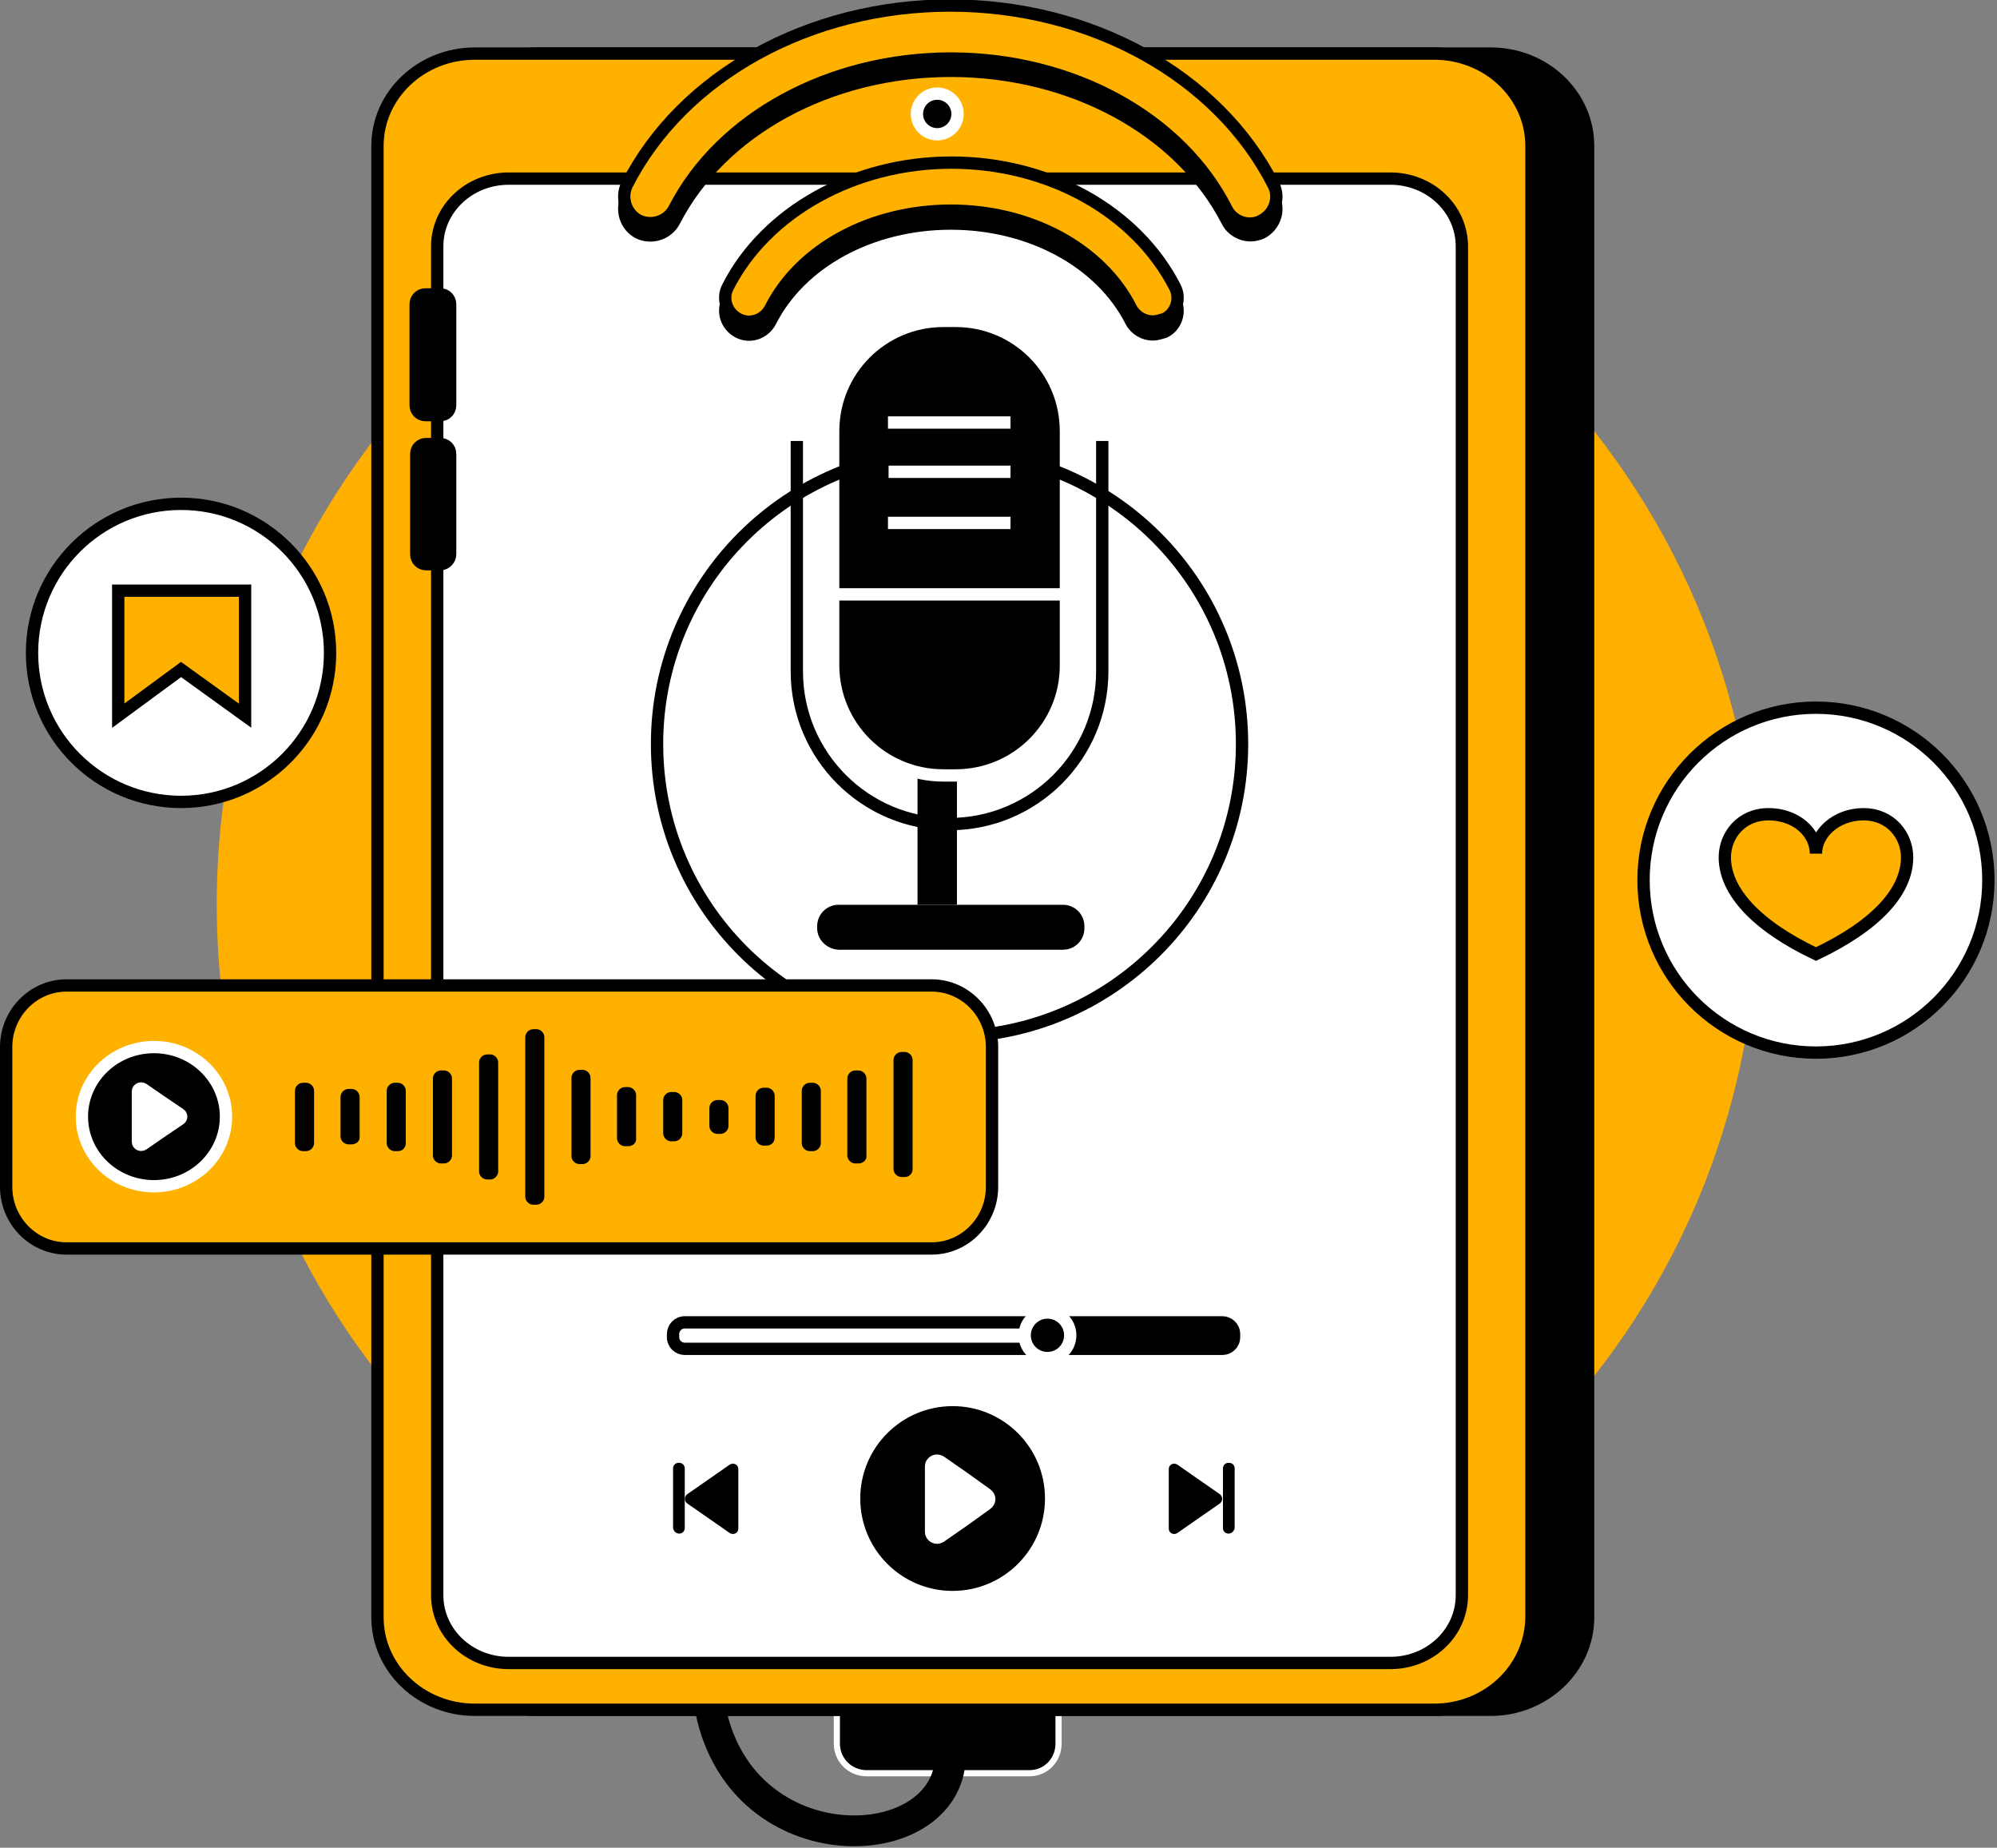 <?xml version="1.0" encoding="utf-8"?>
<!-- Generator: Adobe Illustrator 28.1.0, SVG Export Plug-In . SVG Version: 6.00 Build 0)  -->
<svg version="1.1" xmlns="http://www.w3.org/2000/svg" xmlns:xlink="http://www.w3.org/1999/xlink" x="0px" y="0px"
	 viewBox="0 0 324.3 300" style="enable-background:new 0 0 324.3 300;" xml:space="preserve">
<rect x="0" y="0" width="324.3" height="300" fill="#808080" stroke="none"/>
<style type="text/css">
	.st0{fill:#FFAF00;}
	.st1{stroke:#FFFFFF;stroke-miterlimit:10;}
	.st2{fill:none;stroke:#000000;stroke-width:5;stroke-miterlimit:10;}
	.st3{stroke:#000000;stroke-width:2;stroke-miterlimit:10;}
	.st4{fill:#FFB100;stroke:#000000;stroke-width:2;stroke-miterlimit:10;}
	.st5{fill:#FFFFFF;stroke:#000000;stroke-width:2;stroke-miterlimit:10;}
	.st6{stroke:#FFFFFF;stroke-width:2;stroke-miterlimit:10;}
	.st7{fill:#FFB100;}
	.st8{fill:#FFFFFF;stroke:#FFFFFF;stroke-width:2;stroke-miterlimit:10;}
	.st9{fill:#FFFFFF;stroke:#000000;stroke-width:2;stroke-linecap:round;stroke-miterlimit:10;}
	.st10{stroke:#FFFFFF;stroke-width:2;stroke-linecap:round;stroke-miterlimit:10;}
	.st11{stroke:#000000;stroke-miterlimit:10;}
	.st12{fill:none;stroke:#FFFFFF;stroke-width:2;stroke-miterlimit:10;}
	.st13{fill:none;stroke:#000000;stroke-width:2;stroke-miterlimit:10;}
</style>
<g id="Livello_2">
	<path class="st0" d="M160.3,271.3c69.1,0,125.1-55.8,125.1-124.6c0-68.8-56-124.6-125.1-124.6C91.2,22.2,35.2,78,35.2,146.8
		C35.2,215.5,91.2,271.3,160.3,271.3z"/>
</g>
<g id="Livello_3_00000018219499539194183710000002977050372636337813_">
</g>
<g id="Livello_1">
	<g id="Livello_3">
	</g>
	<g id="Livello_2_00000010307809680616066170000003613761109210746775_">
	</g>
	<path class="st1" d="M167.2,287.9h-26.5c-2.6,0-4.8-2.1-4.8-4.8v-5.6h36v5.6C171.9,285.8,169.8,287.9,167.2,287.9z"/>
	<path class="st2" d="M154.3,286c-1.4,16-34.7,16.7-39.1-9.4"/>
	<path class="st3" d="M242.1,277.6H87.2c-8.7,0-15.8-6.7-15.8-15V23.7c0-8.3,7.1-15,15.8-15h154.9c8.7,0,15.8,6.7,15.8,15v238.9
		C257.9,270.9,250.7,277.6,242.1,277.6z"/>
	<path class="st4" d="M232.9,277.6H77.1c-8.7,0-15.8-6.7-15.8-15V23.7c0-8.3,7.1-15,15.8-15h155.8c8.7,0,15.8,6.7,15.8,15v238.9
		C248.6,270.9,241.6,277.6,232.9,277.6z"/>
	<path class="st5" d="M225.8,270H82.6c-6.4,0-11.6-4.9-11.6-11V40c0-6.1,5.2-11,11.6-11h143.2c6.4,0,11.6,4.9,11.6,11v219
		C237.4,265.1,232.2,270,225.8,270z"/>
	<circle class="st6" cx="152.2" cy="18.5" r="3.3"/>
	<g>
		<g>
			<path class="st3" d="M203.1,38.2c-1.6,0-3.1-0.9-3.8-2.3c-7.6-14.8-25.2-24.4-44.9-24.4s-37.3,9.6-44.9,24.4
				c-1.1,2.1-3.7,2.9-5.8,1.9c-2.1-1.1-2.9-3.7-1.9-5.8c9-17.7,29.6-29.1,52.5-29.1s43.5,11.4,52.5,29.1c1.1,2.1,0.2,4.7-1.9,5.8
				C204.4,38,203.8,38.2,203.1,38.2z"/>
		</g>
		<g>
			<path class="st4" d="M203,36.3c-1.6,0-3.1-0.9-3.8-2.3C191.7,19.1,174,9.5,154.4,9.5s-37.3,9.6-44.9,24.4
				c-1.1,2.1-3.7,2.9-5.8,1.9c-2.1-1.1-2.9-3.7-1.9-5.8c9-17.7,29.6-29.1,52.5-29.1s43.5,11.4,52.5,29.1c1.1,2.1,0.2,4.7-1.9,5.8
				C204.4,36.1,203.7,36.3,203,36.3z"/>
		</g>
	</g>
	<g>
		<g>
			<path class="st3" d="M187.2,54.3c-1.4,0-2.8-0.8-3.5-2.1c-4.9-9.7-16.4-15.9-29.3-15.9c-12.9,0-24.4,6.2-29.3,15.9
				c-1,1.9-3.3,2.7-5.2,1.7s-2.7-3.3-1.7-5.2c6.2-12.2,20.5-20.2,36.3-20.2s30,7.9,36.3,20.2c1,1.9,0.2,4.3-1.7,5.2
				C188.4,54.1,187.8,54.3,187.2,54.3z"/>
		</g>
		<g>
			<path class="st4" d="M187.2,52.2c-1.4,0-2.8-0.8-3.5-2.1c-4.9-9.7-16.4-15.9-29.3-15.9c-12.9,0-24.4,6.2-29.3,15.9
				c-1,1.9-3.3,2.7-5.2,1.7s-2.7-3.3-1.7-5.2c6.2-12.2,20.5-20.2,36.3-20.2s30,7.9,36.3,20.2c1,1.9,0.2,4.3-1.7,5.2
				C188.4,52,187.8,52.2,187.2,52.2z"/>
		</g>
	</g>
	<polygon class="st7" points="62.4,153 62.4,161.6 67.9,161.6 66.8,153 	"/>
	<g>
		<g>
			<g>
				<path d="M119.9,243.3v-4.8c0-0.7-0.8-1.1-1.4-0.7l-3.3,2.3l-3.6,2.5c-0.5,0.4-0.5,1.1,0,1.5l3.6,2.5l3.3,2.3
					c0.6,0.4,1.4,0,1.4-0.7V243.3z"/>
				<path d="M110.3,249L110.3,249c0.5,0,0.9-0.4,0.9-0.9v-9.7c0-0.5-0.4-0.9-0.9-0.9h-0.1c-0.5,0-0.9,0.4-0.9,0.9v9.7
					C109.4,248.6,109.8,249,110.3,249z"/>
			</g>
			<g>
				<circle class="st6" cx="154.7" cy="243.3" r="16"/>
				<path class="st8" d="M151.2,243.3v-5.2c0-0.8,0.9-1.2,1.5-0.8l3.6,2.5l3.9,2.8c0.6,0.4,0.6,1.2,0,1.6l-3.9,2.8l-3.6,2.5
					c-0.6,0.4-1.5,0-1.5-0.8V243.3z"/>
			</g>
			<g>
				<path d="M189.8,243.3v-4.8c0-0.7,0.8-1.1,1.4-0.7l3.3,2.3l3.6,2.5c0.5,0.4,0.5,1.1,0,1.5l-3.6,2.5l-3.3,2.3
					c-0.6,0.4-1.4,0-1.4-0.7V243.3z"/>
				<path d="M199.5,249L199.5,249c-0.5,0-0.9-0.4-0.9-0.9v-9.7c0-0.5,0.4-0.9,0.9-0.9h0.1c0.5,0,0.9,0.4,0.9,0.9v9.7
					C200.4,248.6,200,249,199.5,249z"/>
			</g>
		</g>
		<g>
			<path class="st9" d="M198.5,219h-87.3c-1,0-1.9-0.8-1.9-1.9v-0.5c0-1,0.8-1.9,1.9-1.9h87.3c1,0,1.9,0.8,1.9,1.9v0.5
				C200.4,218.2,199.5,219,198.5,219z"/>
			<path d="M169.8,218.6h28.1c1.4,0,2.5-0.9,2.5-1.9l0,0c0-1.1-1.1-1.9-2.5-1.9h-27.7L169.8,218.6z"/>
			<circle class="st10" cx="170.1" cy="216.8" r="3.7"/>
		</g>
	</g>
	<path class="st3" d="M71.5,67.4h-2.4c-0.9,0-1.6-0.7-1.6-1.6V49.4c0-0.9,0.7-1.6,1.6-1.6h2.4c0.9,0,1.6,0.7,1.6,1.6v16.4
		C73.1,66.7,72.4,67.4,71.5,67.4z"/>
	<path class="st3" d="M71.5,91.6h-2.3c-0.9,0-1.6-0.7-1.6-1.6V73.7c0-0.9,0.7-1.6,1.6-1.6h2.3c0.9,0,1.6,0.7,1.6,1.6
		c0,3.7,0,12.6,0,16.3C73.1,90.8,72.4,91.6,71.5,91.6z"/>
	<rect x="149.5" y="120" class="st11" width="5.4" height="26.4"/>
	<line class="st12" x1="137.6" y1="75.2" x2="156.4" y2="75.2"/>
	<g>
		<g>
			<g>
				<path class="st6" d="M155.2,125.9h-2c-9.9,0-17.9-8-17.9-17.9V70c0-9.9,8-17.9,17.9-17.9h2c9.9,0,17.9,8,17.9,17.9v38.1
					C173.1,117.9,165.1,125.9,155.2,125.9z"/>
				<path class="st3" d="M133.7,150.7v-0.3c0-1.4,1.1-2.5,2.5-2.5h36.4c1.4,0,2.5,1.1,2.5,2.5v0.3c0,1.4-1.1,2.5-2.5,2.5h-36.4
					C134.8,153.1,133.7,152,133.7,150.7z"/>
				<line class="st12" x1="173.1" y1="96.5" x2="135.3" y2="96.5"/>
				<path class="st13" d="M179,71.6V109c0,13.7-11.1,24.8-24.8,24.8l0,0c-13.7,0-24.8-11.1-24.8-24.8V71.6"/>
			</g>
			<circle class="st13" cx="154.2" cy="120.8" r="47.5"/>
		</g>
		<line class="st12" x1="144.2" y1="84.9" x2="164.1" y2="84.9"/>
		<line class="st12" x1="144.3" y1="76.6" x2="164.1" y2="76.6"/>
		<line class="st12" x1="144.2" y1="68.6" x2="164.1" y2="68.6"/>
	</g>
</g>
<g id="Livello_6">
	<g>
		<circle class="st5" cx="29.4" cy="106" r="24.2"/>
		<polygon class="st4" points="39.8,116.2 39.8,95.9 19.2,95.9 19.2,116.2 29.4,108.7 		"/>
	</g>
</g>
<g id="Livello_5">
	<g>
		<path class="st4" d="M151.3,202.7H10.8c-5.4,0-9.8-4.5-9.8-10V170c0-5.5,4.4-10,9.8-10h140.5c5.4,0,9.8,4.5,9.8,10v22.7
			C161.1,198.2,156.7,202.7,151.3,202.7z"/>
		<g>
			<ellipse class="st6" cx="25" cy="181.3" rx="11.7" ry="11.3"/>
			<path class="st8" d="M22.4,181.3v-4.1c0-0.4,0.5-0.6,0.8-0.4l2.9,2l3.1,2.1c0.3,0.2,0.3,0.6,0,0.8l-3.1,2.1l-2.9,2
				c-0.3,0.2-0.8,0-0.8-0.4V181.3z"/>
		</g>
		<path d="M49.7,186.9h-0.5c-0.7,0-1.3-0.6-1.3-1.3v-8.5c0-0.7,0.6-1.3,1.3-1.3h0.5c0.7,0,1.3,0.6,1.3,1.3v8.5
			C51,186.3,50.4,186.9,49.7,186.9z"/>
		<path d="M57.1,185.8h-0.5c-0.7,0-1.3-0.6-1.3-1.3v-6.4c0-0.7,0.6-1.3,1.3-1.3h0.5c0.7,0,1.3,0.6,1.3,1.3v6.4
			C58.5,185.2,57.9,185.8,57.1,185.8z"/>
		<path d="M64.6,186.9h-0.5c-0.7,0-1.3-0.6-1.3-1.3v-8.5c0-0.7,0.6-1.3,1.3-1.3h0.5c0.7,0,1.3,0.6,1.3,1.3v8.5
			C65.9,186.3,65.4,186.9,64.6,186.9z"/>
		<path d="M72.1,188.9h-0.5c-0.7,0-1.3-0.6-1.3-1.3v-12.5c0-0.7,0.6-1.3,1.3-1.3h0.5c0.7,0,1.3,0.6,1.3,1.3v12.5
			C73.4,188.3,72.8,188.9,72.1,188.9z"/>
		<path d="M79.6,191.5h-0.5c-0.7,0-1.3-0.6-1.3-1.3v-17.7c0-0.7,0.6-1.3,1.3-1.3h0.5c0.7,0,1.3,0.6,1.3,1.3v17.7
			C80.9,190.9,80.3,191.5,79.6,191.5z"/>
		<path d="M87.1,195.6h-0.5c-0.7,0-1.3-0.6-1.3-1.3v-25.9c0-0.7,0.6-1.3,1.3-1.3h0.5c0.7,0,1.3,0.6,1.3,1.3v25.9
			C88.4,195,87.8,195.6,87.1,195.6z"/>
		<path d="M94.6,189h-0.5c-0.7,0-1.3-0.6-1.3-1.3V175c0-0.7,0.6-1.3,1.3-1.3h0.5c0.7,0,1.3,0.6,1.3,1.3v12.7
			C95.9,188.4,95.3,189,94.6,189z"/>
		<path d="M102,186.1h-0.5c-0.7,0-1.3-0.6-1.3-1.3v-7c0-0.7,0.6-1.3,1.3-1.3h0.5c0.7,0,1.3,0.6,1.3,1.3v7
			C103.4,185.5,102.8,186.1,102,186.1z"/>
		<path d="M109.5,185.3H109c-0.7,0-1.3-0.6-1.3-1.3v-5.4c0-0.7,0.6-1.3,1.3-1.3h0.5c0.7,0,1.3,0.6,1.3,1.3v5.4
			C110.8,184.7,110.2,185.3,109.5,185.3z"/>
		<path d="M117,184.1h-0.5c-0.7,0-1.3-0.6-1.3-1.3v-2.9c0-0.7,0.6-1.3,1.3-1.3h0.5c0.7,0,1.3,0.6,1.3,1.3v2.9
			C118.3,183.5,117.7,184.1,117,184.1z"/>
		<path d="M124.5,186H124c-0.7,0-1.3-0.6-1.3-1.3v-6.8c0-0.7,0.6-1.3,1.3-1.3h0.5c0.7,0,1.3,0.6,1.3,1.3v6.8
			C125.8,185.5,125.2,186,124.5,186z"/>
		<path d="M132,186.9h-0.5c-0.7,0-1.3-0.6-1.3-1.3v-8.5c0-0.7,0.6-1.3,1.3-1.3h0.5c0.7,0,1.3,0.6,1.3,1.3v8.5
			C133.3,186.3,132.7,186.9,132,186.9z"/>
		<path d="M139.4,188.9h-0.5c-0.7,0-1.3-0.6-1.3-1.3v-12.5c0-0.7,0.6-1.3,1.3-1.3h0.5c0.7,0,1.3,0.6,1.3,1.3v12.5
			C140.8,188.3,140.2,188.9,139.4,188.9z"/>
		<path d="M146.9,191.1h-0.5c-0.7,0-1.3-0.6-1.3-1.3v-17.7c0-0.7,0.6-1.3,1.3-1.3h0.5c0.7,0,1.3,0.6,1.3,1.3v17.7
			C148.2,190.5,147.7,191.1,146.9,191.1z"/>
	</g>
</g>
<g id="Livello_4">
	<circle class="st5" cx="294.9" cy="142.9" r="28"/>
	<path class="st4" d="M294.9,138.6c0-3.4,3.4-6.4,7.7-6.4c4.5,0,7.1,3.5,7.1,7c0,5.6-5.1,11.1-14.8,15.7
		c-9.7-4.6-14.8-10.2-14.8-15.7c0-3.5,2.6-7,7.1-7C291.7,132.2,294.9,135.2,294.9,138.6z"/>
</g>
</svg>
